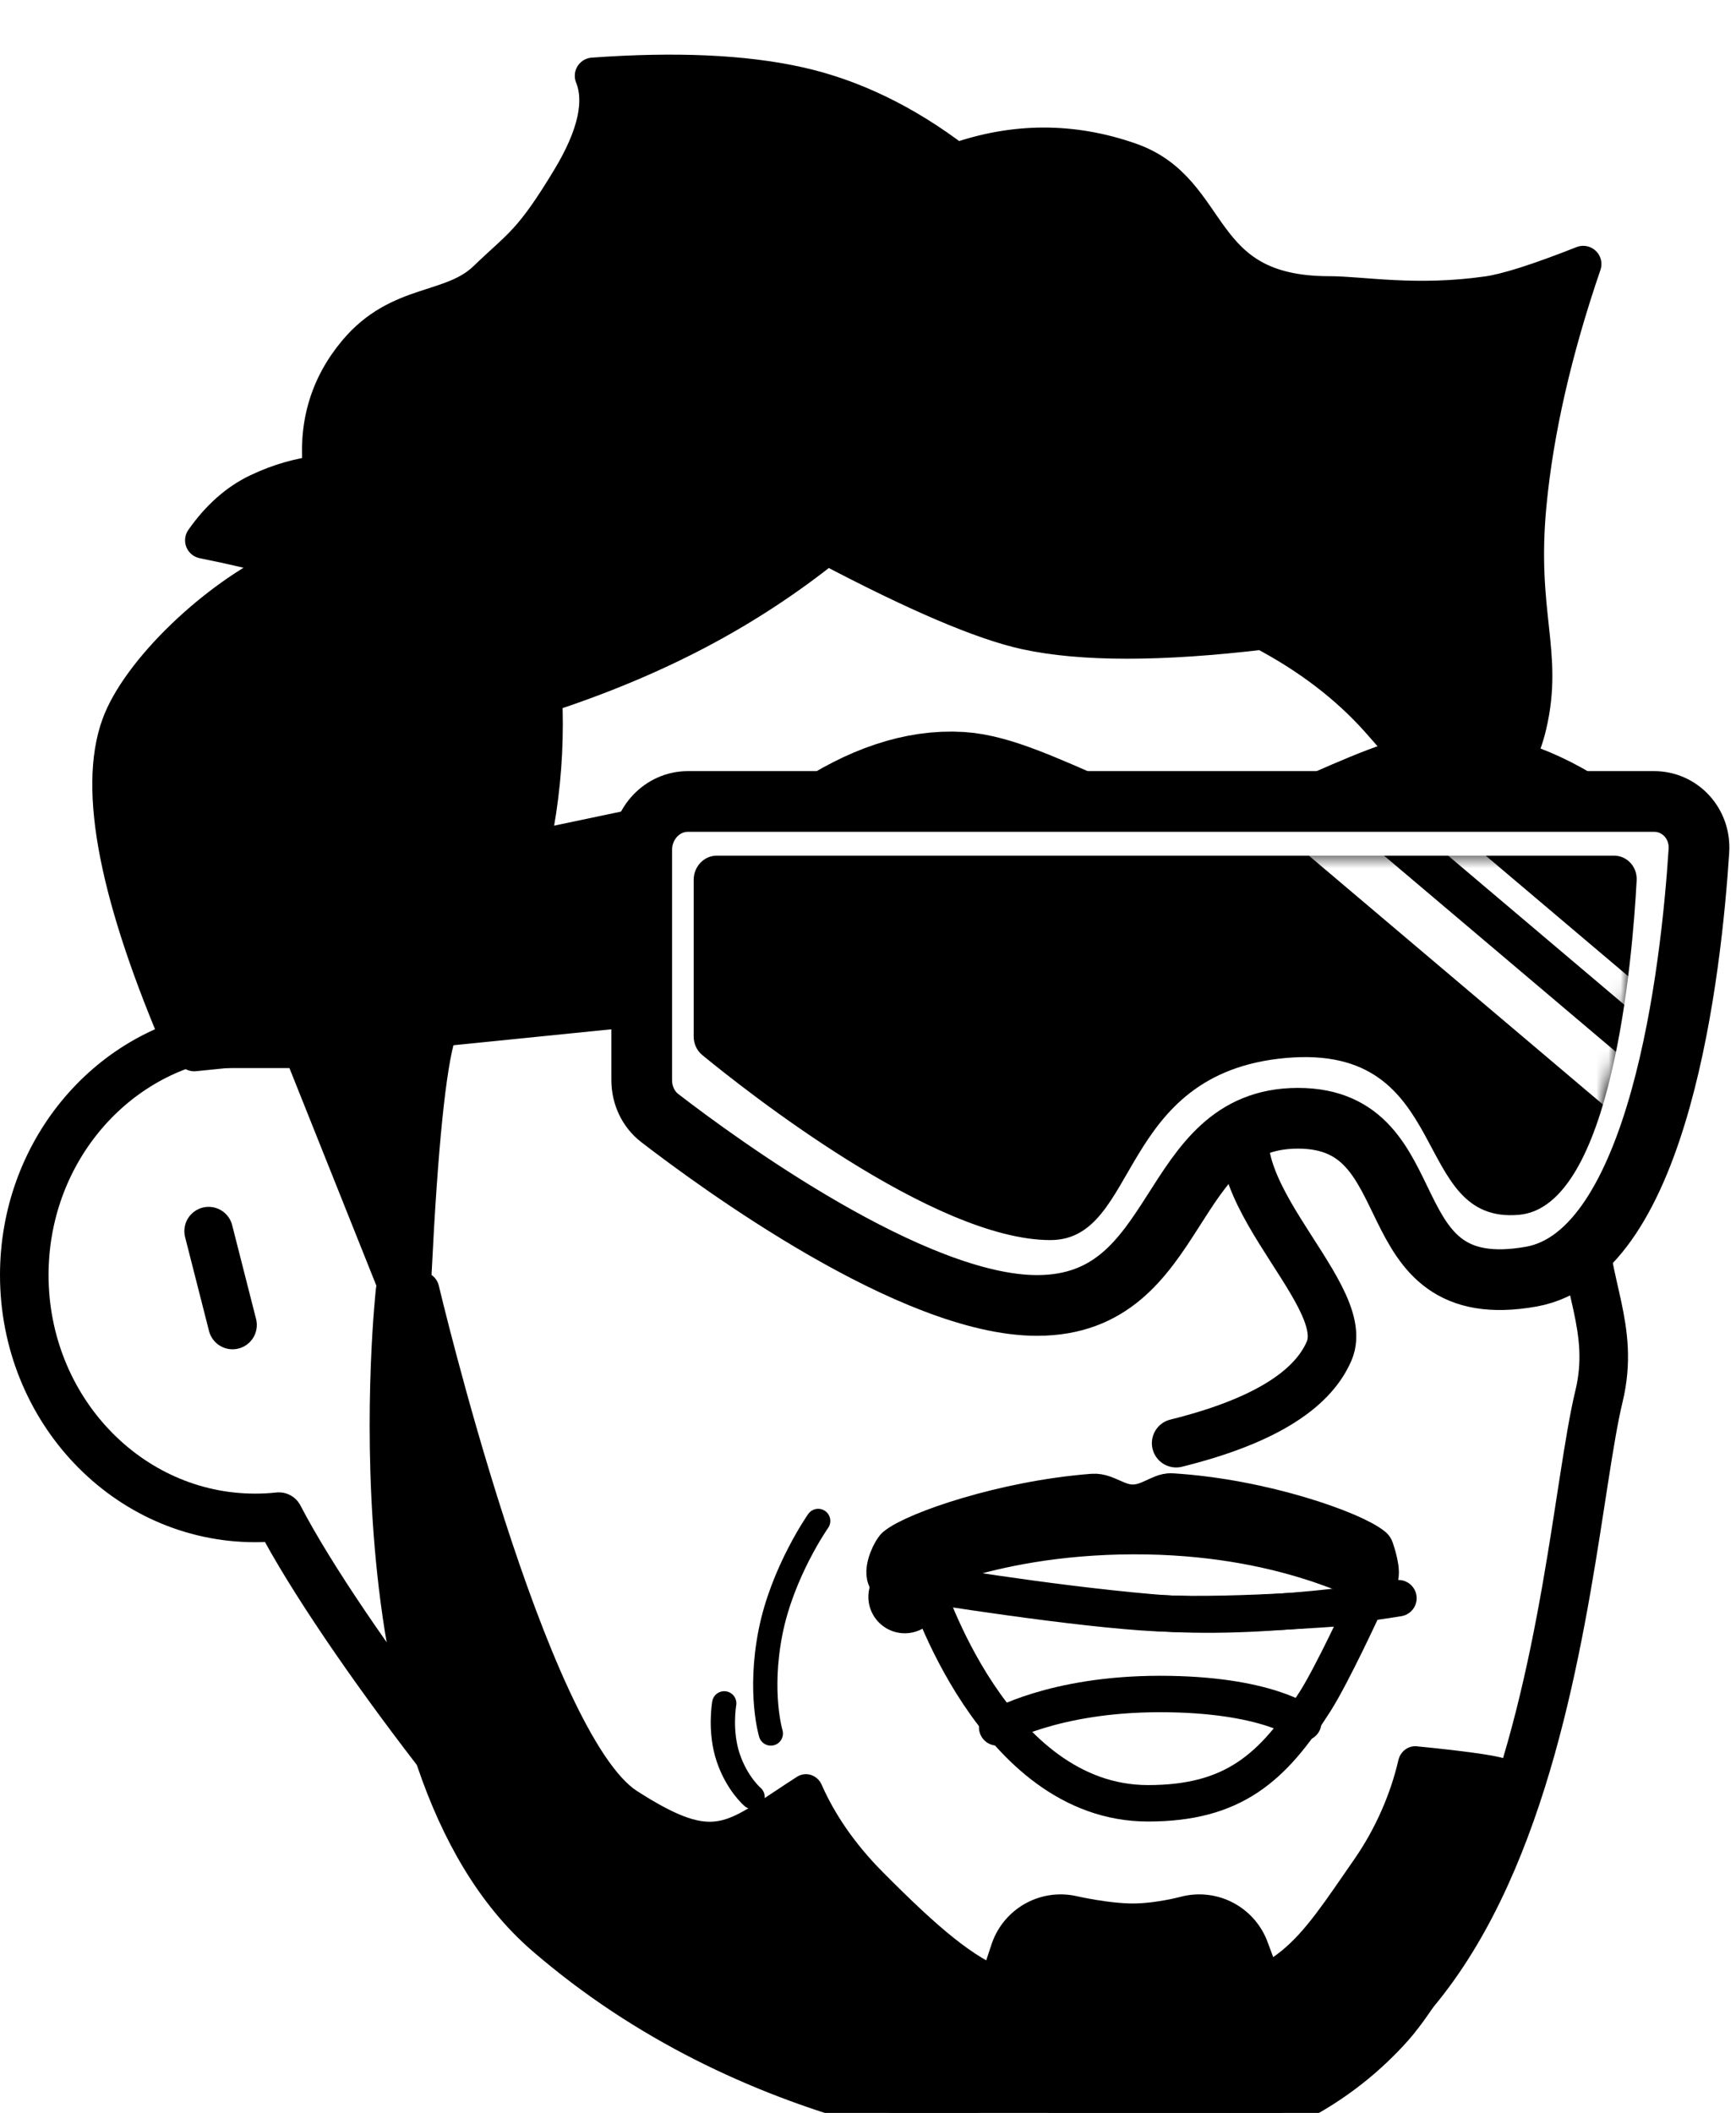 <svg width="143" height="174" viewBox="0 0 143 174" fill="none" xmlns="http://www.w3.org/2000/svg">
<g filter="url(#filter0_i_35_86)">
<path fill-rule="evenodd" clip-rule="evenodd" d="M73.341 35.995C104.862 35.995 130.414 62.858 130.414 95.997C130.414 101.787 133.086 105.308 131.711 110.992C128.413 124.628 127.252 176.586 89.036 168.5C75.153 165.562 56.457 161.249 49.799 155.749C43.14 150.249 28.199 130.941 22.972 120.894C22.332 120.963 21.682 120.998 21.024 120.998C10.518 120.998 2 112.043 2 100.997C2 91.031 8.934 82.766 18.007 81.246C24.258 55.24 46.662 35.995 73.341 35.995ZM17.186 97.383L19.155 105.111Z" fill="white"/>
<path d="M17.186 97.383L19.155 105.111M73.341 35.995C104.862 35.995 130.414 62.858 130.414 95.997C130.414 101.787 133.086 105.308 131.711 110.992C128.413 124.628 127.252 176.586 89.036 168.5C75.153 165.562 56.457 161.249 49.799 155.749C43.14 150.249 28.199 130.941 22.972 120.894C22.332 120.963 21.682 120.998 21.024 120.998C10.518 120.998 2 112.043 2 100.997C2 91.031 8.934 82.766 18.007 81.246C24.258 55.24 46.662 35.995 73.341 35.995Z" stroke="black" stroke-width="4" stroke-linecap="round" stroke-linejoin="round"/>
<path d="M96.884 114.843C103.859 113.113 108.06 110.581 109.487 107.248C111.627 102.247 98.318 92.845 103.818 85.997" stroke="black" stroke-width="4" stroke-linecap="round" stroke-linejoin="round"/>
<path fill-rule="evenodd" clip-rule="evenodd" d="M112.341 128.259C112.341 128.259 102.042 129.171 95.366 128.846C88.69 128.521 76.195 126.498 76.195 126.498C76.195 126.498 81.786 144.499 94.567 144.499C101.557 144.499 104.847 141.609 108.347 136.085C109.776 133.829 112.341 128.259 112.341 128.259Z" stroke="black" stroke-width="3" stroke-linecap="round" stroke-linejoin="round"/>
<path d="M115.194 127.609C115.194 127.609 103.83 129.554 94.859 128.776C85.887 127.998 75.719 126.248 75.719 126.248" stroke="black" stroke-width="3" stroke-linecap="round" stroke-linejoin="round"/>
<path d="M74.53 127.498C74.53 127.498 75.11 126.344 75.883 125.767C76.656 125.19 77.622 124.998 77.622 124.998" stroke="black" stroke-width="6" stroke-linecap="round" stroke-linejoin="round"/>
<path d="M82.14 138.248C82.14 138.248 86.741 135.498 95.544 135.498C104.346 135.498 107.347 137.856 107.347 137.856" stroke="black" stroke-width="3" stroke-linecap="round" stroke-linejoin="round"/>
<path fill-rule="evenodd" clip-rule="evenodd" d="M82.377 67.996C83.77 67.996 85.022 69.002 85.892 70.606L84.28 73.996L86.984 73.996C87.082 74.635 87.134 75.306 87.134 75.996C87.134 80.415 85.004 83.997 82.377 83.997C79.751 83.997 77.621 80.415 77.621 75.996C77.621 71.578 79.751 67.996 82.377 67.996ZM115.194 67.996C116.587 67.996 117.839 69.002 118.709 70.606L117.097 73.996L119.801 73.996C119.898 74.635 119.95 75.306 119.95 75.996C119.95 80.415 117.821 83.997 115.194 83.997C112.568 83.997 110.438 80.415 110.438 75.996C110.438 71.578 112.568 67.996 115.194 67.996Z" fill="black"/>
<path d="M129.463 65.752C125.726 63.234 122.245 62.072 119.02 62.267C116.583 62.414 113.321 63.932 109.128 65.752C108.224 66.144 106.758 66.642 104.731 67.246" stroke="black" stroke-width="12" stroke-linecap="round" stroke-linejoin="round"/>
<path d="M68.585 65.752C72.321 63.233 75.802 62.072 79.027 62.267C81.464 62.414 84.726 63.932 88.92 65.752C89.824 66.144 91.289 66.642 93.317 67.246" stroke="black" stroke-width="12" stroke-linecap="round" stroke-linejoin="round"/>
<path fill-rule="evenodd" clip-rule="evenodd" d="M139.945 66.054C140.089 63.821 138.386 62 136.257 62H56.664C54.563 62 52.86 63.791 52.86 66V84.941C52.86 86.177 53.397 87.339 54.346 88.07C59.252 91.85 75.203 103.502 85.424 103.502C97.625 103.502 95.845 88.087 106.917 88.087C117.99 88.087 112.779 103.502 126.131 101.13C136.733 99.247 139.327 75.68 139.945 66.054Z" fill="white" stroke="black" stroke-width="5" stroke-linecap="round" stroke-linejoin="round"/>
<path fill-rule="evenodd" clip-rule="evenodd" d="M134.817 68.499C134.876 67.377 134.022 66.462 132.953 66.462H59.042C57.992 66.462 57.14 67.357 57.14 68.462V81.338C57.14 81.94 57.389 82.503 57.84 82.874C61.317 85.733 76.936 98.119 86.52 98.119C93.906 98.119 91.954 84.373 105.91 83.124C119.867 81.874 116.031 96.869 125.141 96.036C132.769 95.339 134.466 75.072 134.817 68.499Z" fill="black"/>
<mask id="mask0_35_86" style="mask-type:alpha" maskUnits="userSpaceOnUse" x="57" y="66" width="78" height="33">
<path fill-rule="evenodd" clip-rule="evenodd" d="M134.817 68.499C134.876 67.377 134.022 66.462 132.953 66.462H59.042C57.992 66.462 57.14 67.357 57.14 68.462V81.338C57.14 81.94 57.389 82.503 57.84 82.874C61.317 85.733 76.936 98.119 86.52 98.119C93.906 98.119 91.954 84.373 105.91 83.124C119.867 81.874 116.031 96.869 125.141 96.036C132.769 95.339 134.466 75.072 134.817 68.499Z" fill="white"/>
</mask>
<g mask="url(#mask0_35_86)">
<path d="M108.222 64.185L134.251 86.208" stroke="white" stroke-width="4" stroke-linecap="round" stroke-linejoin="round"/>
<path d="M114.079 60.745L140.108 82.767" stroke="white" stroke-width="2" stroke-linecap="round" stroke-linejoin="round"/>
</g>
<path fill-rule="evenodd" clip-rule="evenodd" d="M52.859 64.009L16 71.75V82.719L52.859 79.001V64.009Z" fill="black" stroke="black" stroke-width="3" stroke-linecap="round" stroke-linejoin="round"/>
<path fill-rule="evenodd" clip-rule="evenodd" d="M15.114 82.453H24.857L33.866 104.997C34.341 93.497 34.975 85.913 35.768 82.246C36.561 78.579 38.622 75.246 41.951 72.246C43.066 69.047 43.858 65.88 44.329 62.745C44.8 59.611 44.958 56.444 44.805 53.245C49.389 51.752 53.59 50.002 57.408 47.995C61.226 45.988 64.793 43.654 68.109 40.995C75.486 44.887 80.955 47.22 84.518 47.995C89.115 48.995 95.615 48.995 104.018 47.995C107.823 49.995 110.993 52.412 113.53 55.245C116.066 58.079 117.89 60.495 118.999 62.495C122.647 62.013 124.945 59.763 125.896 55.745C127.321 49.719 125.018 46.608 125.896 37.495C126.481 31.419 127.987 24.835 130.414 17.744C126.769 19.184 124.153 20.017 122.566 20.244C116.61 21.095 112.206 20.244 109.487 20.244C98.285 20.244 100.213 11.743 93.079 9.243C88.323 7.577 83.543 7.591 78.74 9.287C74.544 6.081 70.208 3.983 65.731 2.993C61.255 2.003 55.627 1.753 48.847 2.243C49.708 4.383 49.074 7.217 46.945 10.743C43.752 16.034 42.902 16.244 40.048 18.994C37.195 21.744 32.914 20.744 29.347 24.994C26.969 27.828 26.018 31.161 26.494 34.994C24.717 35.18 22.973 35.68 21.262 36.495C19.551 37.309 18.045 38.643 16.744 40.495C21.998 41.556 24.229 42.269 23.438 42.633C17.72 45.261 11.426 51.375 9.847 55.745C7.941 61.023 9.696 69.926 15.114 82.453Z" fill="black" stroke="black" stroke-width="3" stroke-linecap="round" stroke-linejoin="round"/>
<path d="M67.396 121.248C67.396 121.248 64.447 125.439 63.466 130.426C62.486 135.413 63.495 138.751 63.495 138.751" stroke="black" stroke-width="2" stroke-linecap="round" stroke-linejoin="round"/>
<path d="M59.657 136.268C59.657 136.268 59.253 138.558 59.98 140.726C60.708 142.893 61.991 143.976 61.991 143.976" stroke="black" stroke-width="2" stroke-linecap="round" stroke-linejoin="round"/>
<path fill-rule="evenodd" clip-rule="evenodd" d="M34.766 102.247H32.388C32.388 102.247 28.033 141.07 44.753 155.499C61.474 169.928 82.326 172.5 93.079 172.5C103.831 172.5 110.965 167.5 114.957 162.999C118.948 158.499 126.628 143.322 123.517 142.249C122.845 142.017 120.275 141.663 116.576 141.299C115.895 144.253 114.575 147.307 112.705 149.999C112.417 150.412 112.14 150.815 111.871 151.206C107.418 157.665 105.12 160.999 94.56 160.999C83.361 160.999 81.161 160.749 71.733 151.249C69.239 148.736 67.502 146.135 66.389 143.6C65.747 144.012 65.159 144.403 64.612 144.766C59.962 147.852 58.261 148.981 51.701 144.749C43.564 139.499 34.766 102.247 34.766 102.247Z" fill="black"/>
<path d="M32.387 102.247V100.747C31.664 100.747 31.055 101.316 30.971 102.071L32.387 102.247ZM34.766 102.247L36.15 101.886C35.992 101.217 35.421 100.747 34.766 100.747V102.247ZM116.576 141.299L116.709 139.806C116.003 139.736 115.356 140.222 115.189 140.946L116.576 141.299ZM66.389 143.601L67.685 142.972C67.514 142.583 67.194 142.29 66.804 142.166C66.415 142.041 65.993 142.097 65.646 142.32L66.389 143.601ZM32.387 103.747H34.766V100.747H32.387V103.747ZM45.658 154.34C37.78 147.541 34.719 134.791 33.721 123.326C33.228 117.654 33.249 112.419 33.394 108.599C33.467 106.69 33.57 105.139 33.655 104.068C33.697 103.533 33.735 103.118 33.762 102.838C33.776 102.699 33.786 102.593 33.794 102.523C33.797 102.488 33.8 102.462 33.802 102.445C33.803 102.437 33.804 102.431 33.804 102.427C33.804 102.425 33.804 102.424 33.804 102.423C33.804 102.423 33.804 102.423 33.804 102.423C33.804 102.423 33.804 102.423 32.387 102.247C30.971 102.071 30.97 102.072 30.97 102.073C30.97 102.073 30.97 102.074 30.97 102.075C30.97 102.076 30.97 102.079 30.969 102.081C30.969 102.087 30.968 102.095 30.967 102.105C30.964 102.126 30.961 102.156 30.957 102.195C30.949 102.273 30.938 102.387 30.923 102.535C30.895 102.831 30.855 103.264 30.811 103.819C30.723 104.928 30.617 106.522 30.543 108.479C30.394 112.389 30.371 117.761 30.879 123.599C31.884 135.152 35.006 149.029 43.848 156.659L45.658 154.34ZM93.079 171C82.475 171 62.012 168.452 45.658 154.34L43.848 156.659C60.936 171.405 82.178 174 93.079 174V171ZM113.913 161.977C110.142 166.228 103.369 171 93.079 171V174C104.294 174 111.788 168.771 116 164.023L113.913 161.977ZM123.073 143.674C122.766 143.568 122.765 143.288 122.798 143.5C122.836 143.751 122.819 144.232 122.66 144.988C122.35 146.467 121.611 148.485 120.612 150.695C118.609 155.126 115.765 159.888 113.913 161.977L116 164.023C118.14 161.611 121.132 156.534 123.189 151.983C124.22 149.702 125.067 147.443 125.447 145.634C125.633 144.746 125.738 143.83 125.616 143.028C125.488 142.187 125.047 141.198 123.963 140.823L123.073 143.674ZM116.443 142.793C118.282 142.974 119.831 143.151 120.997 143.311C122.224 143.479 122.89 143.611 123.073 143.674L123.963 140.823C123.473 140.655 122.517 140.494 121.366 140.336C120.154 140.17 118.568 139.989 116.709 139.806L116.443 142.793ZM113.857 150.884C115.838 148.033 117.238 144.799 117.963 141.652L115.189 140.946C114.553 143.707 113.313 146.581 111.553 149.114L113.857 150.884ZM113.026 152.086C113.296 151.695 113.571 151.295 113.857 150.884L111.553 149.114C111.263 149.531 110.984 149.935 110.715 150.326L113.026 152.086ZM94.56 162.5C99.969 162.5 103.496 161.649 106.272 159.79C108.996 157.966 110.84 155.258 113.026 152.086L110.715 150.326C108.449 153.613 106.918 155.801 104.739 157.26C102.614 158.683 99.712 159.499 94.56 159.499V162.5ZM70.746 152.332C75.455 157.077 78.547 159.719 81.975 161.089C85.395 162.455 89.024 162.5 94.56 162.5V159.499C88.897 159.499 85.827 159.419 82.989 158.285C80.161 157.155 77.439 154.921 72.72 150.166L70.746 152.332ZM65.094 144.23C66.288 146.949 68.135 149.702 70.746 152.332L72.72 150.166C70.343 147.771 68.716 145.32 67.685 142.972L65.094 144.23ZM65.373 146.035C65.921 145.671 66.501 145.286 67.133 144.881L65.646 142.32C64.993 142.739 64.397 143.135 63.85 143.498L65.373 146.035ZM50.954 146.027C54.271 148.167 56.67 149.174 58.976 148.998C61.232 148.826 63.145 147.514 65.373 146.035L63.85 143.498C61.429 145.105 60.166 145.9 58.77 146.006C57.422 146.108 55.69 145.563 52.447 143.47L50.954 146.027ZM34.766 102.247C33.381 102.609 33.381 102.609 33.381 102.609C33.381 102.61 33.381 102.61 33.381 102.611C33.382 102.612 33.382 102.614 33.383 102.616C33.384 102.621 33.386 102.628 33.388 102.638C33.392 102.656 33.399 102.684 33.407 102.72C33.425 102.792 33.45 102.898 33.484 103.037C33.551 103.314 33.65 103.721 33.779 104.239C34.038 105.274 34.415 106.758 34.893 108.554C35.85 112.145 37.212 116.993 38.831 122.011C40.448 127.022 42.333 132.239 44.34 136.552C45.344 138.709 46.393 140.67 47.471 142.279C48.535 143.867 49.696 145.215 50.954 146.027L52.447 143.47C51.672 142.97 50.778 142.006 49.803 140.551C48.843 139.118 47.869 137.308 46.904 135.234C44.973 131.086 43.133 126.006 41.533 121.047C39.936 116.096 38.589 111.303 37.642 107.745C37.168 105.967 36.794 104.5 36.54 103.478C36.412 102.967 36.315 102.567 36.249 102.296C36.216 102.161 36.191 102.058 36.175 101.988C36.166 101.954 36.16 101.928 36.156 101.911C36.154 101.902 36.153 101.896 36.152 101.891C36.151 101.889 36.151 101.888 36.151 101.887C36.15 101.886 36.15 101.886 36.15 101.886C36.15 101.886 36.15 101.886 34.766 102.247Z" fill="black"/>
<path fill-rule="evenodd" clip-rule="evenodd" d="M112.831 123.678C112.831 123.678 113.538 125.678 113.075 125.975C112.755 126.18 105.92 121.956 93.317 121.998C80.713 122.04 73.861 126.169 73.558 125.975C73.081 125.668 73.579 124.248 74.04 123.678C75.489 122.484 82.689 119.926 90.046 119.36C90.987 119.288 91.89 120.248 93.317 120.248C94.743 120.248 95.737 119.273 96.486 119.32C104.051 119.789 111.343 122.452 112.831 123.678Z" fill="black" stroke="black" stroke-width="4" stroke-linecap="round" stroke-linejoin="round"/>
<path fill-rule="evenodd" clip-rule="evenodd" d="M87.371 157.999C87.371 157.999 90.569 158.749 93.317 158.749C96.065 158.749 98.786 157.999 98.786 157.999L100.926 163.75H85.469L87.371 157.999Z" fill="black" stroke="black" stroke-width="12" stroke-linecap="round" stroke-linejoin="round"/>
</g>
<defs>
<filter id="filter0_i_35_86" x="0" y="0.5" width="142.454" height="177.5" filterUnits="userSpaceOnUse" color-interpolation-filters="sRGB">
<feFlood flood-opacity="0" result="BackgroundImageFix"/>
<feBlend mode="normal" in="SourceGraphic" in2="BackgroundImageFix" result="shape"/>
<feColorMatrix in="SourceAlpha" type="matrix" values="0 0 0 0 0 0 0 0 0 0 0 0 0 0 0 0 0 0 127 0" result="hardAlpha"/>
<feOffset dy="4"/>
<feGaussianBlur stdDeviation="2"/>
<feComposite in2="hardAlpha" operator="arithmetic" k2="-1" k3="1"/>
<feColorMatrix type="matrix" values="0 0 0 0 0 0 0 0 0 0 0 0 0 0 0 0 0 0 0.25 0"/>
<feBlend mode="normal" in2="shape" result="effect1_innerShadow_35_86"/>
</filter>
</defs>
</svg>
